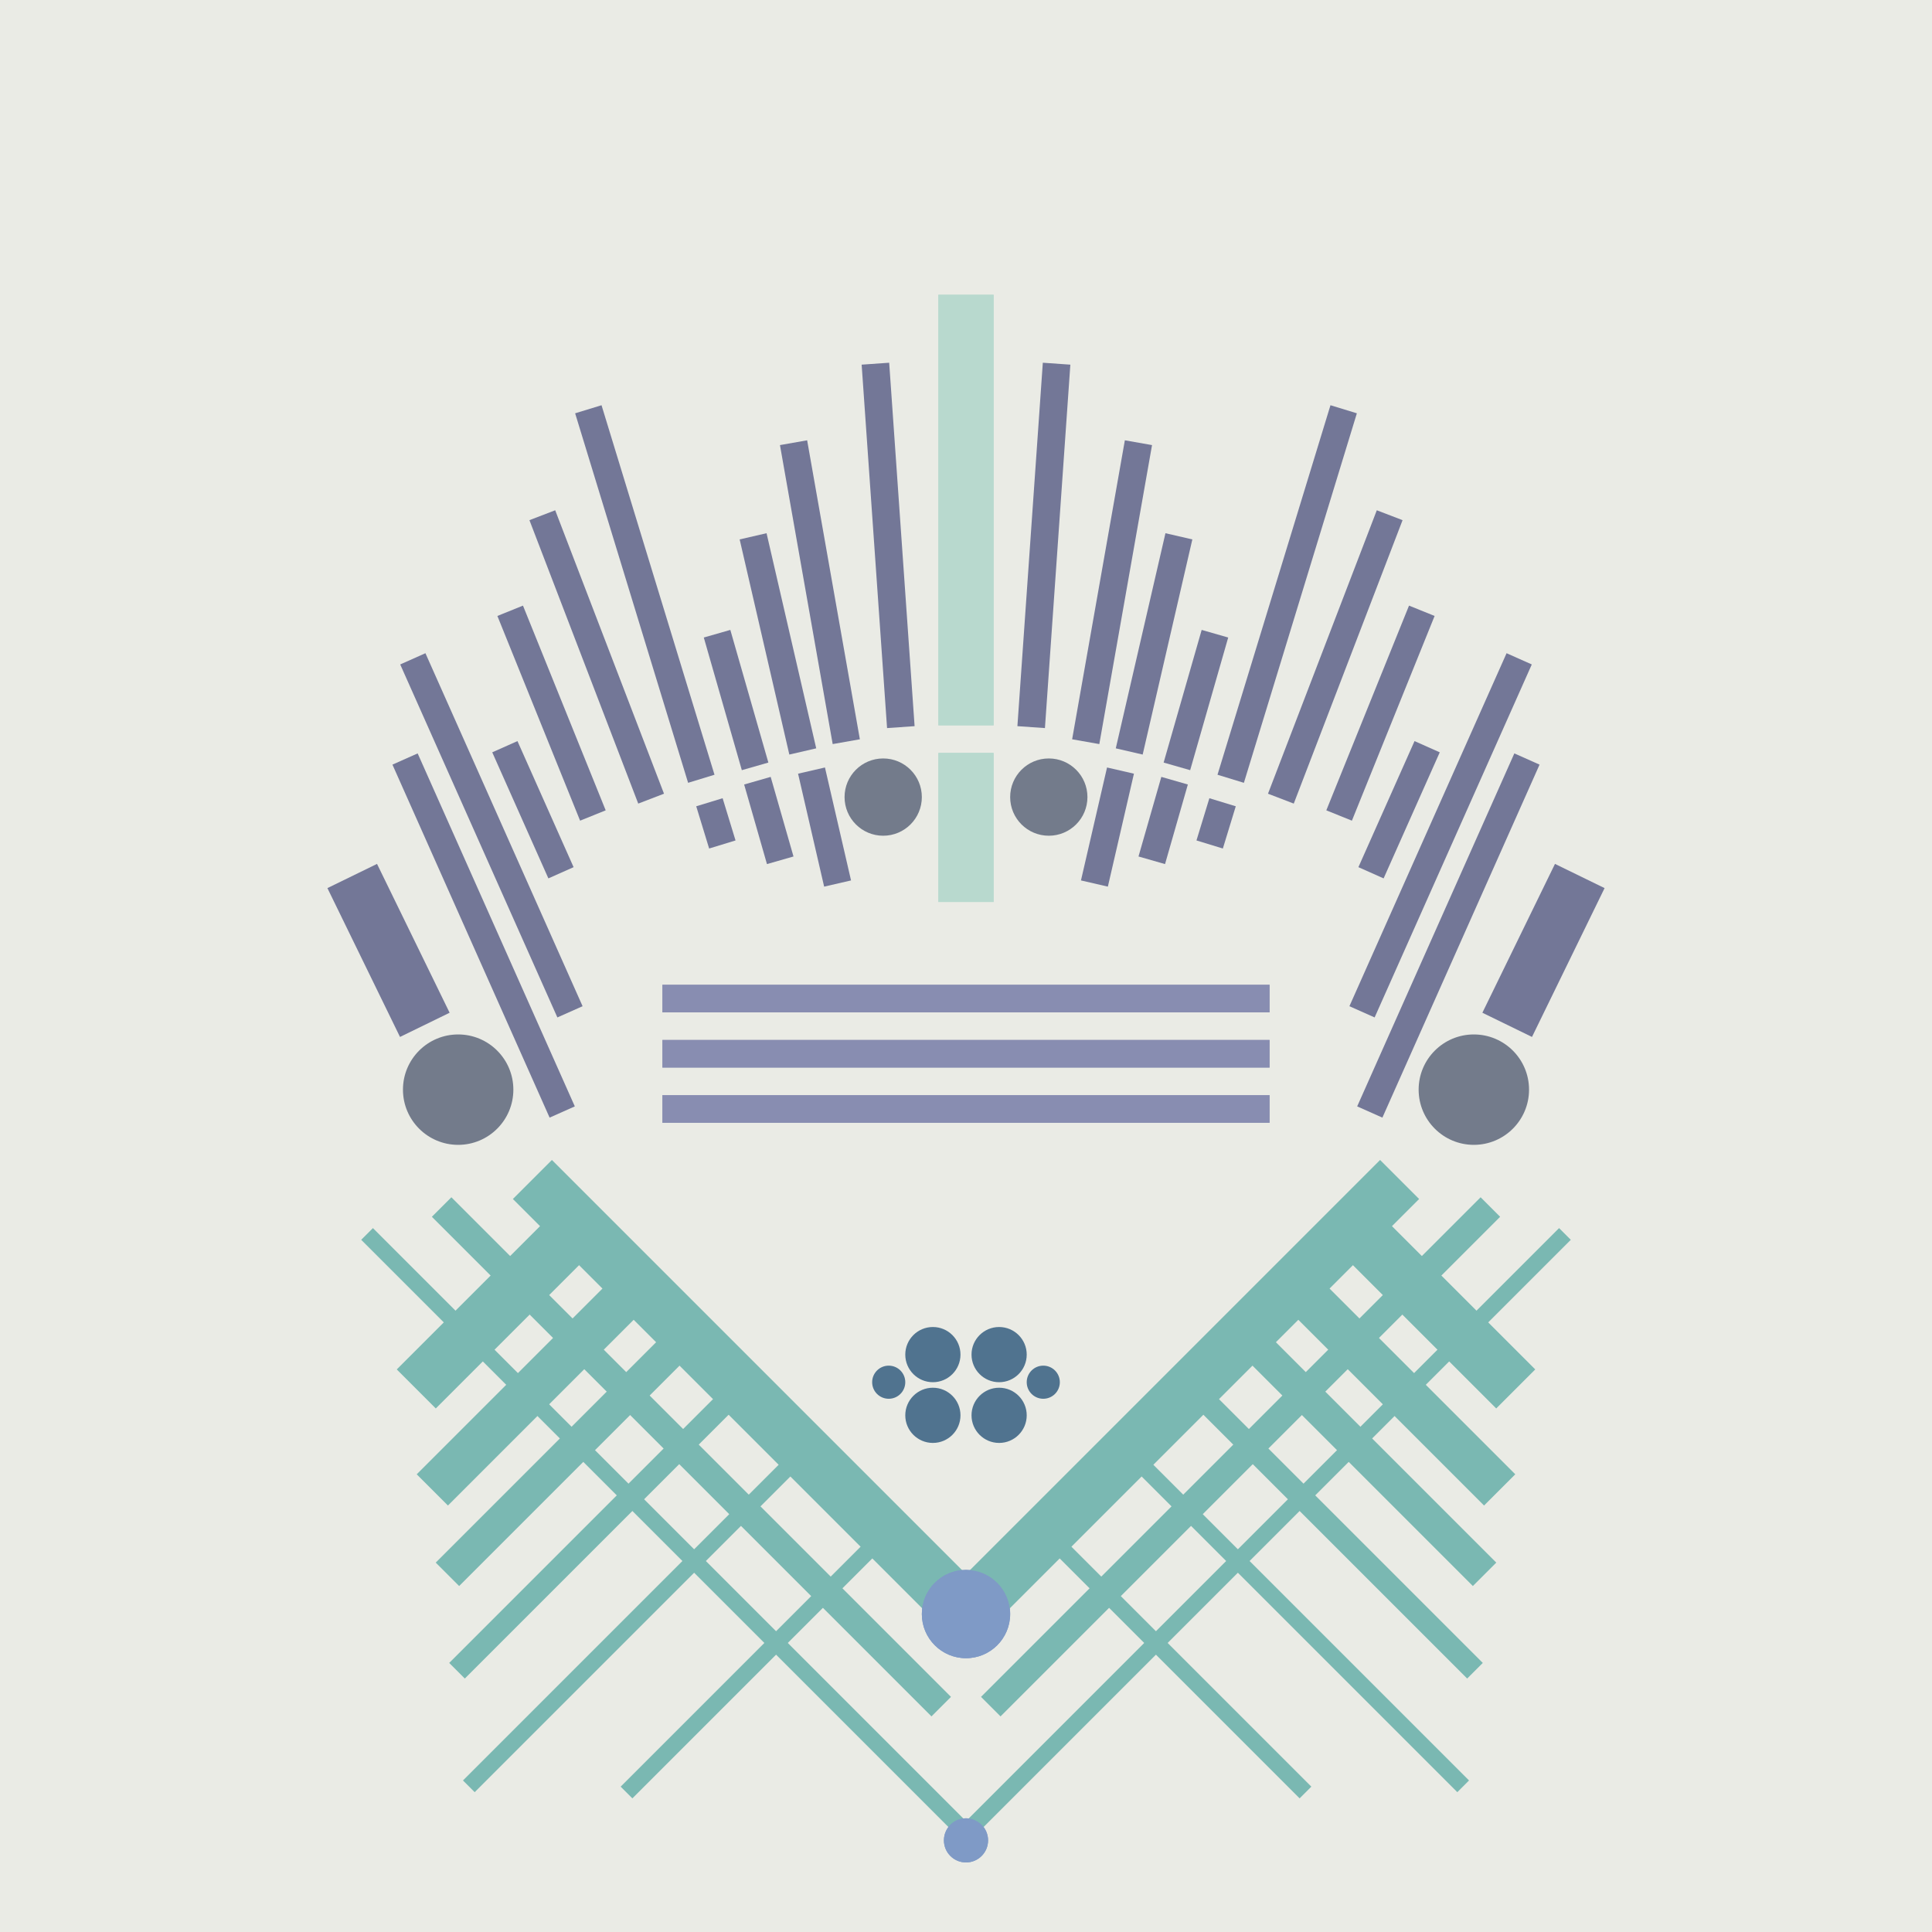 <svg xmlns='http://www.w3.org/2000/svg' preserveAspectRatio='xMinYMin meet' viewBox='0 0 350 350'> <filter id='neon' y='-2' x='-1' width='350' height='350'><feDropShadow flood-color='#8A795D' dx='0' dy='6' flood-opacity='0.65' stdDeviation='2.5' result='shadow'/><feOffset in='StrokePaint' dx='0' dy='2.4' result='offStrPnt'/><feFlood flood-color='#4A4132' flood-opacity='2' result='flood1' /><feOffset in='SourceGraphic' dx='0' dy='2' result='offFlood'/><feOffset in='SourceGraphic' dx='0' dy='9' result='offShadow'/><feComposite in='flood1' in2='offFlood' operator='in'  result='cmpFlood' /><feComposite in='shadow' in2='offShadow' operator='in' result='cmpSha' /><feGaussianBlur in='offStrPnt' stdDeviation='1' result='bStrokeP'/><feGaussianBlur in='cmpFlood' stdDeviation='0.6' result='bFlood'/><feGaussianBlur in='cmpSha' stdDeviation='0.6' result='bShadow'/><feMerge><feMergeNode in='bStrokeP'/><feMergeNode in='bshadow'/><feMergeNode in='bFlood'/><feMergeNode in='SourceGraphic'/></feMerge></filter>  <rect width='100%'  height='100%' fill='#eaebe5'/> <g filter='url(#neon)' ><rect x='79 ' y= '236' width='116' height=  '10 '  fill= '#7AB8B2' transform = '  translate( 211 , -26 ) rotate ( 45 )'  /><rect x='45 ' y= '262' width='152' height=  '3  '  fill= '#7AB8B2' transform = '  translate( 221 , -8  ) rotate ( 45 )'  /><rect x='61 ' y= '248' width='128' height=  '5  '  fill= '#7AB8B2' transform = '  translate( 214 , -15 ) rotate ( 45 )'  /><rect x='69 ' y= '218' width='44 ' height=  '10 '  fill= '#7AB8B2' transform = '  translate( 313 , 316 ) rotate ( 135)'  /><rect x='72 ' y= '246' width='65 ' height=  '6  '  fill= '#7AB8B2' transform = '  translate( 354 , 351 ) rotate ( 135)'  /><rect x='71 ' y= '261' width='75 ' height=  '4  '  fill= '#7AB8B2' transform = '  translate( 372 , 372 ) rotate ( 135)'  /><rect x='72 ' y= '277' width='88 ' height=  '3  '  fill= '#7AB8B2' transform = '  translate( 395 , 394 ) rotate ( 135)'  /><rect x='103' y= '285' width='68 ' height=  '3  '  fill= '#7AB8B2' transform = '  translate( 437 , 393 ) rotate ( 135)'  /><rect x='71 ' y= '233' width='55 ' height=  '8  '  fill= '#7AB8B2' transform = '  translate( 335 , 335 ) rotate ( 135)'  /><circle cx='175' cy='279' r ='8  '  fill= '#7F9AC6' /><circle cx='175' cy='320' r ='4  '  fill= '#7F9AC6' /><rect x='79 ' y= '236' width='116' height=  '10 '  fill= '#7AB8B2' transform = ' scale(-1,1)  translate(-350,0) translate( 211 , -26 ) rotate ( 45 )'  /><rect x='45 ' y= '262' width='152' height=  '3  '  fill= '#7AB8B2' transform = ' scale(-1,1)  translate(-350,0) translate( 221 , -8  ) rotate ( 45 )'  /><rect x='61 ' y= '248' width='128' height=  '5  '  fill= '#7AB8B2' transform = ' scale(-1,1)  translate(-350,0) translate( 214 , -15 ) rotate ( 45 )'  /><rect x='69 ' y= '218' width='44 ' height=  '10 '  fill= '#7AB8B2' transform = ' scale(-1,1)  translate(-350,0) translate( 313 , 316 ) rotate ( 135)'  /><rect x='72 ' y= '246' width='65 ' height=  '6  '  fill= '#7AB8B2' transform = ' scale(-1,1)  translate(-350,0) translate( 354 , 351 ) rotate ( 135)'  /><rect x='71 ' y= '261' width='75 ' height=  '4  '  fill= '#7AB8B2' transform = ' scale(-1,1)  translate(-350,0) translate( 372 , 372 ) rotate ( 135)'  /><rect x='72 ' y= '277' width='88 ' height=  '3  '  fill= '#7AB8B2' transform = ' scale(-1,1)  translate(-350,0) translate( 395 , 394 ) rotate ( 135)'  /><rect x='103' y= '285' width='68 ' height=  '3  '  fill= '#7AB8B2' transform = ' scale(-1,1)  translate(-350,0) translate( 437 , 393 ) rotate ( 135)'  /><rect x='71 ' y= '233' width='55 ' height=  '8  '  fill= '#7AB8B2' transform = ' scale(-1,1)  translate(-350,0) translate( 335 , 335 ) rotate ( 135)'  /><circle cx='175' cy='279' r ='8  '  fill= '#7F9AC6' transform= 'scale(-1,1) translate(-350,0)'/><circle cx='175' cy='320' r ='4  '  fill= '#7F9AC6' transform= 'scale(-1,1) translate(-350,0)'/><rect x='170' y= '40 ' width='10 ' height=  '78 '  fill= '#b8d9ce' /><rect x='170' y= '123' width='10 ' height=  '27 '  fill= '#b8d9ce' /><rect x='147' y= '66 ' width='5  ' height=  '55 '  fill= '#737797' transform = '  translate( 312 , 160 ) rotate ( 170)'  /><rect x='158' y= '53 ' width='5  ' height=  '66 '  fill= '#737797' transform = '  translate( 327 , 160 ) rotate ( 176)'  /><rect x='138' y= '83 ' width='5  ' height=  '40 '  fill= '#737797' transform = '  translate( 301 , 172 ) rotate ( 167)'  /><rect x='146' y= '127' width='5  ' height=  '21 '  fill= '#737797' transform = '  translate( 325 , 237 ) rotate ( 167)'  /><rect x='130' y= '101' width='5  ' height=  '25 '  fill= '#737797' transform = '  translate( 292 , 186 ) rotate ( 164)'  /><rect x='137' y= '129' width='5  ' height=  '15 '  fill= '#737797' transform = '  translate( 311 , 228 ) rotate ( 164)'  /><rect x='114' y= '60 ' width='5  ' height=  '70 '  fill= '#737797' transform = '  translate( 256 , 151 ) rotate ( 163)'  /><rect x='127' y= '131' width='5  ' height=  '8  '  fill= '#737797' transform = '  translate( 293 , 227 ) rotate ( 163)'  /><rect x='97 ' y= '97 ' width='5  ' height=  '40 '  fill= '#737797' transform = '  translate( 236 , 187 ) rotate ( 158)'  /><rect x='94 ' y= '121' width='5  ' height=  '25 '  fill= '#737797' transform = '  translate( 239 , 216 ) rotate ( 156)'  /><rect x='86 ' y= '103' width='5  ' height=  '70 '  fill= '#737797' transform = '  translate( 226 , 228 ) rotate ( 156)'  /><rect x='85 ' y= '121' width='5  ' height=  '70 '  fill= '#737797' transform = '  translate( 231 , 263 ) rotate ( 156)'  /><rect x='65 ' y= '144' width='10 ' height=  '30 '  fill= '#737797' transform = '  translate( 203 , 271 ) rotate ( 154)'  /><rect x='106' y= '78 ' width='5  ' height=  '55 '  fill= '#737797' transform = '  translate( -31 , 46  ) rotate ( -21)'  /><circle cx='83 ' cy='184' r ='10 '  fill= '#737B8B' /><circle cx='160' cy='131' r ='7  '  fill= '#737B8B' /><rect x='170' y= '40 ' width='10 ' height=  '78 '  fill= '#b8d9ce' transform= 'scale(-1,1) translate(-350,0)'/><rect x='170' y= '123' width='10 ' height=  '27 '  fill= '#b8d9ce' transform= 'scale(-1,1) translate(-350,0)'/><rect x='147' y= '66 ' width='5  ' height=  '55 '  fill= '#737797' transform = ' scale(-1,1)  translate(-350,0) translate( 312 , 160 ) rotate ( 170)'  /><rect x='158' y= '53 ' width='5  ' height=  '66 '  fill= '#737797' transform = ' scale(-1,1)  translate(-350,0) translate( 327 , 160 ) rotate ( 176)'  /><rect x='138' y= '83 ' width='5  ' height=  '40 '  fill= '#737797' transform = ' scale(-1,1)  translate(-350,0) translate( 301 , 172 ) rotate ( 167)'  /><rect x='146' y= '127' width='5  ' height=  '21 '  fill= '#737797' transform = ' scale(-1,1)  translate(-350,0) translate( 325 , 237 ) rotate ( 167)'  /><rect x='130' y= '101' width='5  ' height=  '25 '  fill= '#737797' transform = ' scale(-1,1)  translate(-350,0) translate( 292 , 186 ) rotate ( 164)'  /><rect x='137' y= '129' width='5  ' height=  '15 '  fill= '#737797' transform = ' scale(-1,1)  translate(-350,0) translate( 311 , 228 ) rotate ( 164)'  /><rect x='114' y= '60 ' width='5  ' height=  '70 '  fill= '#737797' transform = ' scale(-1,1)  translate(-350,0) translate( 256 , 151 ) rotate ( 163)'  /><rect x='127' y= '131' width='5  ' height=  '8  '  fill= '#737797' transform = ' scale(-1,1)  translate(-350,0) translate( 293 , 227 ) rotate ( 163)'  /><rect x='97 ' y= '97 ' width='5  ' height=  '40 '  fill= '#737797' transform = ' scale(-1,1)  translate(-350,0) translate( 236 , 187 ) rotate ( 158)'  /><rect x='94 ' y= '121' width='5  ' height=  '25 '  fill= '#737797' transform = ' scale(-1,1)  translate(-350,0) translate( 239 , 216 ) rotate ( 156)'  /><rect x='86 ' y= '103' width='5  ' height=  '70 '  fill= '#737797' transform = ' scale(-1,1)  translate(-350,0) translate( 226 , 228 ) rotate ( 156)'  /><rect x='85 ' y= '121' width='5  ' height=  '70 '  fill= '#737797' transform = ' scale(-1,1)  translate(-350,0) translate( 231 , 263 ) rotate ( 156)'  /><rect x='65 ' y= '144' width='10 ' height=  '30 '  fill= '#737797' transform = ' scale(-1,1)  translate(-350,0) translate( 203 , 271 ) rotate ( 154)'  /><rect x='106' y= '78 ' width='5  ' height=  '55 '  fill= '#737797' transform = ' scale(-1,1)  translate(-350,0) translate( -31 , 46  ) rotate ( -21)'  /><circle cx='83 ' cy='184' r ='10 '  fill= '#737B8B' transform= 'scale(-1,1) translate(-350,0)'/><circle cx='160' cy='131' r ='7  '  fill= '#737B8B' transform= 'scale(-1,1) translate(-350,0)'/><circle cx='169' cy='243' r ='5  '  fill= '#50738F' /><circle cx='169' cy='232' r ='5  '  fill= '#50738F' /><circle cx='161' cy='237' r ='3  '  fill= '#50738F' /><circle cx='169' cy='243' r ='5  '  fill= '#50738F' transform= 'scale(-1,1) translate(-350,0)'/><circle cx='169' cy='232' r ='5  '  fill= '#50738F' transform= 'scale(-1,1) translate(-350,0)'/><circle cx='161' cy='237' r ='3  '  fill= '#50738F' transform= 'scale(-1,1) translate(-350,0)'/></g><g fill-opacity='0.85'><rect x='120' y= '165' width='110' height=  '5  '  fill= '#868BB0' filter='url(#neon)'  /><rect x='120' y= '175' width='110' height=  '5  '  fill= '#868BB0' filter='url(#neon)'  /><rect x='120' y= '185' width='110' height=  '5  '  fill= '#868BB0' filter='url(#neon)'  /><rect x='120' y= '165' width='110' height=  '5  '  fill= '#868BB0' filter='url(#neon)'  transform= 'scale(-1,1) translate(-350,0)'/><rect x='120' y= '175' width='110' height=  '5  '  fill= '#868BB0' filter='url(#neon)'  transform= 'scale(-1,1) translate(-350,0)'/><rect x='120' y= '185' width='110' height=  '5  '  fill= '#868BB0' filter='url(#neon)'  transform= 'scale(-1,1) translate(-350,0)'/></g></svg>